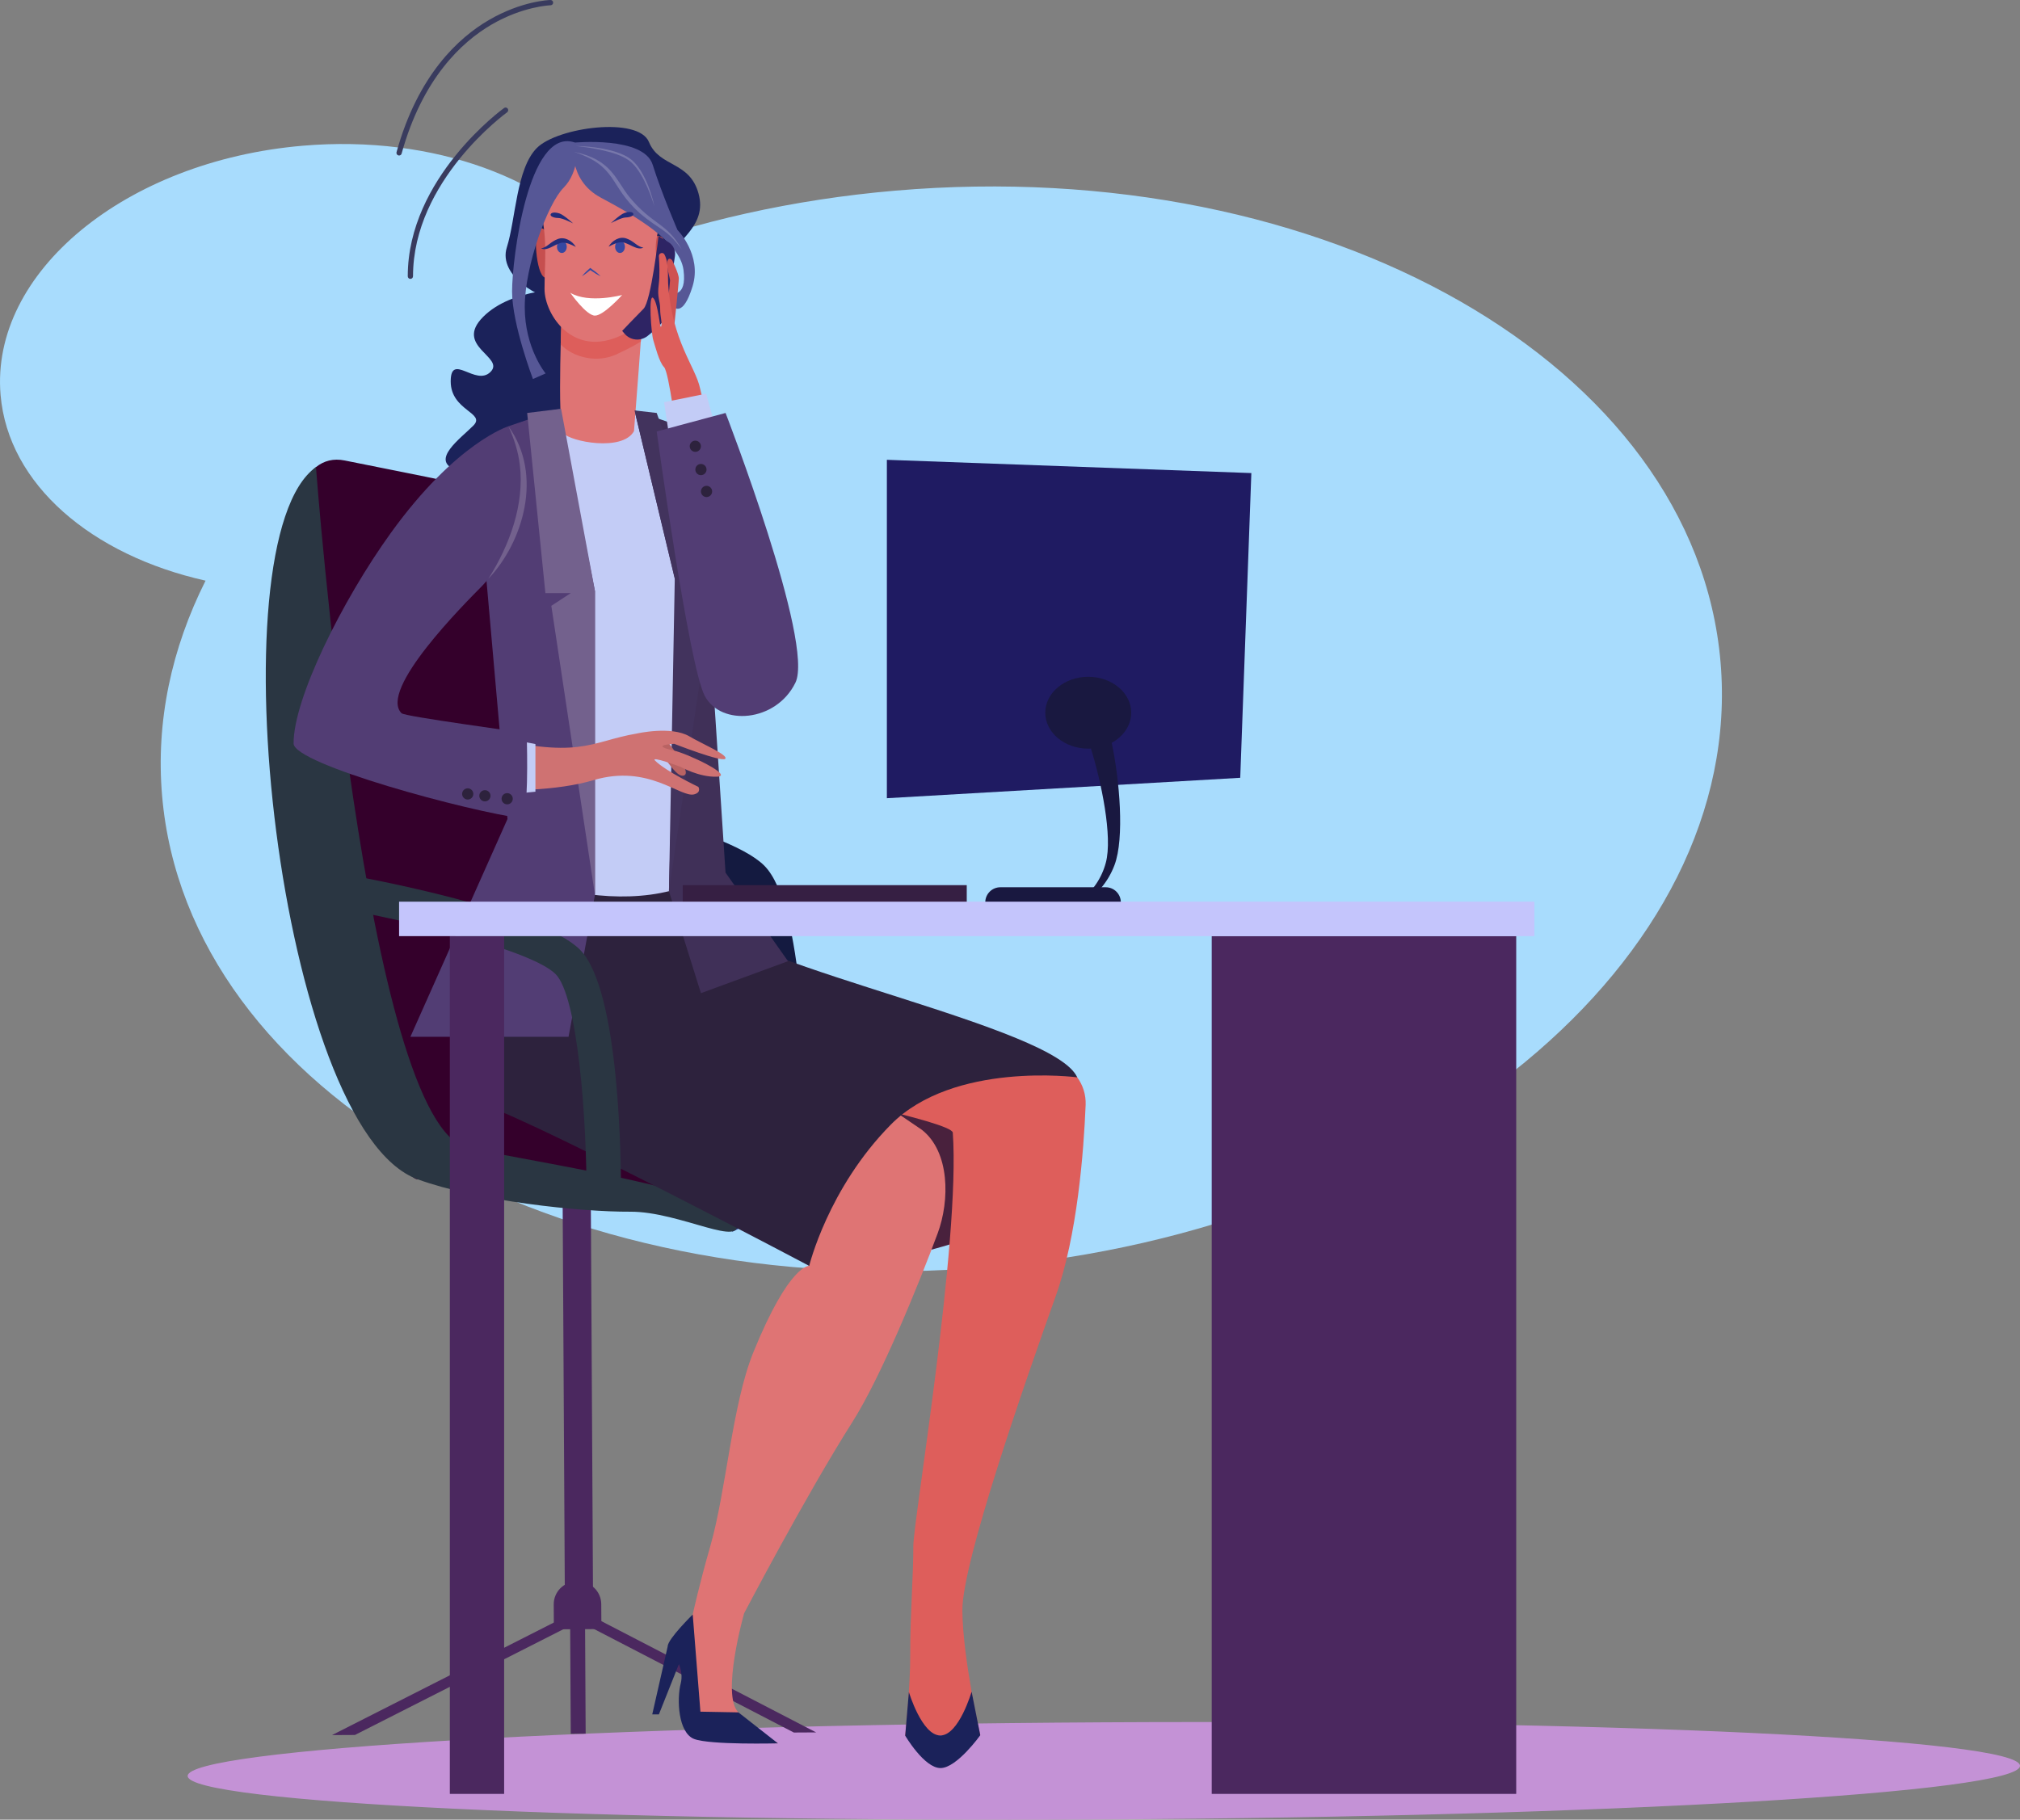 <svg width="475" height="428" viewBox="0 0 475 428" fill="none" xmlns="http://www.w3.org/2000/svg">
<rect x="0" y="0" width="475" height="428" fill="#808080" stroke="none"/>
<g clip-path="url(#clip0_687_3406)">
<path d="M232.16 298.037C130.96 306.711 44.085 257.06 38.116 187.142C36.621 169.642 40.337 152.53 48.337 136.573C21.586 130.584 1.936 113.977 0.136 92.899C-2.325 64.094 29.479 37.85 71.166 34.277C102.182 31.617 129.928 42.259 143.118 59.743C163.697 52.091 186.439 46.904 210.54 44.84C311.74 36.167 398.615 85.818 404.584 155.736C410.554 225.654 333.355 289.368 232.16 298.041V298.037Z" fill="#A8DCFD"/>
<path d="M44.131 417.714C44.164 424.022 140.649 428.601 259.629 427.939C378.61 427.277 475.033 421.627 475 415.319C474.967 409.012 378.482 404.433 259.501 405.095C140.521 405.757 44.094 411.407 44.131 417.714Z" fill="#C492D6"/>
<path d="M133.689 67.995C133.689 67.995 120.532 67.59 113.613 74.526C106.694 81.459 118.844 83.965 115.347 87.472C111.846 90.98 105.984 82.782 105.984 89.706C105.984 96.63 114.336 97.073 111.306 100.104C108.276 103.14 101.212 108.182 107.012 110.445C112.813 112.707 126.568 114.362 131.848 109.072C137.132 103.782 154.206 109.146 149.339 104.274C144.476 99.401 136.178 96.903 143.11 92.949C150.041 88.995 149.888 89.015 144.645 81.777C139.403 74.534 141.607 67.247 133.693 68.004L133.689 67.995Z" fill="#1B225A"/>
<path d="M252.103 258.045C252.103 258.045 242.348 286.312 227.507 291.362C212.666 296.408 192.434 299.866 190.287 297.736C188.14 295.61 184.359 269.254 198.713 258.343C213.071 247.428 253.305 253.392 253.305 253.392L252.099 258.049L252.103 258.045Z" fill="#49213D"/>
<path d="M132.279 277.857L138.904 277.82L139.483 381.633L132.857 381.67L132.279 277.857Z" fill="#4B285F"/>
<path d="M186.671 407.497L137.578 382.059L137.718 407.77L134.213 407.79L134.073 382.39L83.461 408.072L78.065 408.101L133.247 380.099L134.391 380.872L137.57 380.855V381.071L139.064 380.082L191.918 407.468L186.671 407.497Z" fill="#4B285F"/>
<path d="M130.242 383.222L141.417 383.16L141.384 377.307C141.367 374.358 138.969 371.98 136.021 371.996H135.509C132.566 372.017 130.192 374.42 130.209 377.369L130.242 383.222Z" fill="#4B285F"/>
<path d="M202.611 260.324C202.611 260.324 205.31 267.116 203.238 271.298C201.162 275.479 172.247 289.695 172.247 289.695L162.393 277.233L202.615 260.324H202.611Z" fill="#252F7D"/>
<path d="M67.401 187.413C64.772 172.507 59.979 104.032 81.037 108.305C102.095 112.577 116.012 114.993 126.989 118.885C137.966 122.777 131.608 219.229 144.385 231.89C157.162 244.551 217.021 251.901 200.244 268.9C200.244 268.9 172.725 284.858 167.904 284.887C163.082 284.916 104.758 277.334 98.186 277.371C91.614 277.409 70.659 205.869 67.401 187.418V187.413Z" fill="#34002B"/>
<path d="M74.3 109.867C74.3 109.867 85.859 264.788 110.022 269.979C126.304 273.478 170.947 280.042 173.18 287.053C175.409 294.064 160.023 284.931 148.192 284.997C136.36 285.064 112.198 282.483 98.195 277.37C65.627 265.483 50.088 126.995 74.305 109.867H74.3Z" fill="#2A3642"/>
<path d="M189.387 262.363C189.433 254.194 189.164 212.96 179.686 203.567C170.315 194.281 129.024 186.687 124.347 185.848L122.922 193.847C139.629 196.833 168.271 203.679 173.981 209.341C179.174 214.487 181.37 243.419 181.271 262.313L189.383 262.359L189.387 262.363Z" fill="#141A40"/>
<path d="M195.538 235.766L247.653 249.539C252.314 250.772 255.481 255.057 255.286 259.884C254.836 270.894 253.326 290.628 248.252 304.844C240.916 325.414 226.24 367.516 226.302 378.733C226.364 389.95 230.509 408.129 230.509 408.129L212.856 408.228C212.856 408.228 214.087 396.92 214.041 388.722C213.996 380.524 214.801 370.167 214.764 363.698C214.731 357.821 225.869 292.035 224.048 266.403C223.866 263.826 185.304 256.145 185.304 256.145L195.542 235.762L195.538 235.766Z" fill="#DE5E5B"/>
<path d="M158.458 226.074L216.815 265.765C223.342 270.931 223.383 282.314 220.477 290.127C215.969 302.246 207.184 323.833 200.451 334.446C189.432 351.823 174.98 379.452 174.98 379.452C174.98 379.452 169.514 398.673 173.634 402.755C177.754 406.838 182.922 410.039 182.922 410.039C182.922 410.039 165.646 410.221 162.611 407.218C159.581 404.216 161.117 391.493 161.092 387.179C161.067 382.865 162.892 379.738 162.892 379.738C162.892 379.738 164.403 372.772 167.004 363.751C170.769 350.677 172.152 330.343 177.163 318.03C185.63 297.225 190.291 297.734 190.291 297.734L133.693 262.775L158.462 226.074H158.458Z" fill="#DF7474"/>
<path d="M116.788 214.123C118.29 211.687 121.271 206.839 122.588 203.195C135.683 208.394 149.818 212.299 162.17 205.946C162.103 210.45 162.739 213.776 164.477 215.517C177.027 228.079 247.954 241.343 253.305 253.392C253.305 253.392 224.246 249.55 209.475 264.514C194.704 279.479 190.283 297.736 190.283 297.736C190.283 297.736 129.325 265.474 113.865 259.865C105.047 256.668 103.437 235.768 116.784 214.123H116.788Z" fill="#2D223D"/>
<path d="M230.509 408.132C230.509 408.132 225.006 415.834 221.175 415.854C217.344 415.875 212.856 408.231 212.856 408.231L213.719 397.969C213.719 397.969 216.782 408.211 221.134 408.186C225.485 408.161 228.474 397.887 228.474 397.887L230.509 408.136V408.132Z" fill="#1B225A"/>
<path d="M154.929 403.236H153.373L157.01 387.225C156.981 385.541 162.893 379.738 162.893 379.738L164.701 402.591L173.634 402.756L182.923 410.04C182.923 410.04 167.013 410.454 163.239 409.018C159.466 407.583 159.107 399.654 160.069 395.956C160.482 394.36 160.193 392.776 159.644 391.402L154.933 403.24L154.929 403.236Z" fill="#1B225A"/>
<path d="M124.541 206.779C123.158 206.009 121.903 202.605 121.969 201.567C123.361 178.888 113.519 149.054 115.116 135.769C118.431 108.197 112.491 104.085 122.655 99.755C132.814 95.428 144.782 96.702 144.782 96.702C144.782 96.702 151.986 95.987 157.72 104.958C163.764 114.409 168.961 123.96 169.428 136.372C169.75 145.013 163.879 151.114 162.971 160.176C161.382 176.047 164.077 194.37 163.578 203.792C163.504 205.19 163.144 207.61 161.852 208.139C150.921 212.607 135.535 211.142 124.545 206.779H124.541Z" fill="#C3CCF6"/>
<path d="M131.382 96.211L139.902 139.029V210.498L133.689 243.864H96.502L119.335 192.63L114.406 136.659L119.554 100.26L131.382 96.211Z" fill="#523D74"/>
<path d="M146.037 282.121C146.078 273.948 145.814 232.714 136.336 223.325C126.965 214.039 85.674 206.441 80.997 205.605L79.572 213.605C96.279 216.591 124.921 223.441 130.635 229.099C135.824 234.244 138.024 263.177 137.925 282.075L146.037 282.121Z" fill="#2A3642"/>
<path d="M149.212 96.531L159.268 138.489L157.303 209.602L164.825 233.596L185.301 226.077L170.608 205.243L167.459 157.242L173.395 138.824L159.553 100.105L149.212 96.531Z" fill="#403058"/>
<path d="M153.476 68.943C153.476 68.943 154.004 66.499 156.481 61.539C158.958 56.58 166.381 53.234 164.259 45.52C162.137 37.806 155.065 39.428 152.593 33.393C150.116 27.354 131.113 29.922 126.25 34.795C121.387 39.667 121.3 51.48 119.179 58.193C117.057 64.906 127.134 70.573 131.728 70.573C136.323 70.573 153.472 68.943 153.472 68.943H153.476Z" fill="#1B225A"/>
<path d="M151.312 70.676C151.312 73.004 149.083 101.404 149.083 101.404C146.379 106.28 134.164 103.869 132.521 101.921C130.877 99.972 132.207 70.676 132.207 70.676H151.316H151.312Z" fill="#DF7474"/>
<path d="M145.021 83.316C140.438 85.475 134.808 84.115 131.848 81.012C131.996 75.308 132.207 70.672 132.207 70.672H151.316C151.316 71.487 151.044 75.482 150.689 80.334C149.033 81.413 146.656 82.543 145.021 83.312V83.316Z" fill="#DD5E5B"/>
<path d="M151.841 58.15C151.841 58.15 152.737 54.799 155.33 55.639C157.918 56.474 155.495 67.274 152.824 66.103C150.149 64.933 151.845 58.15 151.845 58.15H151.841Z" fill="#C64F4F"/>
<path d="M129.701 56.287C129.701 56.287 127.864 52.676 126.609 53.934C125.354 55.191 126.192 65.991 128.615 65.321C131.039 64.651 129.701 56.291 129.701 56.291V56.287Z" fill="#C64F4F"/>
<path d="M148.819 38.172C148.819 38.172 155.482 40.832 155.482 47.682C155.482 54.531 153.555 55.586 154.43 60.855C155.305 66.125 151.854 76.068 146.297 78.778C134.763 84.403 128.046 73.967 128.046 67.99C128.046 62.014 128.793 56.488 127.216 49.986C125.639 43.487 132.686 29.532 148.815 38.164L148.819 38.172Z" fill="#DF7474"/>
<path d="M134.969 33.455C136.154 33.823 136.195 40.482 132.512 44.172C128.83 47.861 123.393 62.478 123.393 72.211C123.393 81.943 128.302 87.833 128.302 87.833L125.321 89.144C125.321 89.144 120.413 76.252 120.413 68.555C120.413 60.857 124.223 30.121 134.965 33.455H134.969Z" fill="#565796"/>
<path d="M134.911 33.554C134.911 33.554 133.322 42.231 141.277 46.483C149.232 50.736 159.838 56.758 160.725 63.487C161.609 70.217 157.72 68.943 157.72 68.943L158.426 72.165C158.426 72.165 160.548 74.82 162.847 67.384C165.146 59.943 159.313 54.098 159.313 54.098C159.313 54.098 155.602 45.545 153.48 38.753C151.358 31.957 134.92 33.554 134.92 33.554H134.911Z" fill="#565796"/>
<path d="M135.018 35.739C145.289 39.122 143.13 43.643 150.449 50.145C155.135 54.161 156.621 53.661 160.271 58.599C156.795 52.345 153.467 52.966 148.022 46.36C144.752 42.311 143.832 37.509 135.022 35.734L135.018 35.739Z" fill="#7878AB"/>
<path d="M135.41 34.34C138.841 34.708 144.814 35.605 147.667 37.583C150.639 39.485 152.832 45.148 153.876 48.49C153.108 44.833 151.04 39.208 147.944 37.165C144.901 35.126 139.072 34.369 135.41 34.34Z" fill="#7878AB"/>
<path d="M154.843 55.527L157.183 56.946C158.298 57.62 158.901 58.898 158.719 60.193C158.096 64.536 156.655 74.115 155.862 75.546C155.359 76.452 153.765 77.842 152.267 79.025C150.607 80.332 148.217 80.092 146.854 78.475L146.305 77.821C146.305 77.821 149.53 74.421 151.321 72.63C153.109 70.84 154.851 55.532 154.851 55.532L154.843 55.527Z" fill="#2E2464"/>
<path d="M158.034 61.172C158.034 61.172 159.623 64.336 159.623 65.486C159.623 66.636 158.529 76.869 158.529 76.869L156.927 72.625C156.927 72.625 157.567 66.264 157.567 65.908C157.567 65.552 156.614 62.554 156.927 61.425C157.241 60.295 158.034 61.172 158.034 61.172Z" fill="#CE5252"/>
<path d="M156.25 59.86C155.887 59.207 154.884 59.529 154.933 60.274C155.053 62.053 155.172 64.882 154.904 66.892C154.483 70.031 155.234 70.644 155.234 72.629C155.234 74.614 155.783 75.95 155.47 76.806C155.156 77.663 154.793 71.289 153.604 70.093C152.415 68.902 153.166 78.568 153.604 79.95C154.041 81.331 154.987 85.182 156.155 86.353C157.323 87.523 159.243 103.055 159.243 103.055L168.346 100.904C168.346 100.904 165.761 96.648 164.63 91.374C163.503 86.1 158.029 80.384 157.109 66.698C157.01 65.217 157.303 61.767 156.242 59.856L156.25 59.86Z" fill="#DD5E5B"/>
<path d="M149.211 96.531L154.421 97.131L167.842 134.808L163.507 136.139L167.842 137.988L157.302 209.602L158.673 136.139L149.211 96.531Z" fill="#42335D"/>
<path d="M156.151 173.449C156.151 173.449 163.16 181.751 160.774 182.412C158.388 183.074 155.37 174.905 152.691 176.245C150.012 177.59 156.155 173.449 156.155 173.449H156.151Z" fill="#B96363"/>
<path d="M166.046 92.598L169.436 104.816L158.112 107.612L156.155 94.604L166.046 92.598Z" fill="#C3CCF6"/>
<path d="M187.031 160.59C182.481 169.884 169.444 170.889 165.688 163.606C161.927 156.322 154.422 101.484 154.422 101.484L170.613 97.129C170.613 97.129 191.58 151.296 187.035 160.59H187.031Z" fill="#523D74"/>
<path d="M162.186 104.96C162.186 105.688 162.777 106.28 163.503 106.28C164.23 106.28 164.82 105.688 164.82 104.96C164.82 104.232 164.23 103.641 163.503 103.641C162.777 103.641 162.186 104.232 162.186 104.96Z" fill="#2D223D"/>
<path d="M163.508 110.441C163.508 111.169 164.098 111.76 164.825 111.76C165.551 111.76 166.142 111.169 166.142 110.441C166.142 109.713 165.551 109.121 164.825 109.121C164.098 109.121 163.508 109.713 163.508 110.441Z" fill="#2D223D"/>
<path d="M164.824 115.589C164.824 116.317 165.415 116.908 166.141 116.908C166.868 116.908 167.458 116.317 167.458 115.589C167.458 114.861 166.868 114.27 166.141 114.27C165.415 114.27 164.824 114.861 164.824 115.589Z" fill="#2D223D"/>
<path d="M129.644 142.49L134.226 139.492H128.248L123.963 97.129L131.935 96.144L139.902 139.028V210.498L129.644 142.49Z" fill="#73618D"/>
<path d="M149.805 172.517C149.805 172.517 157.851 170.685 162.099 173.191C165.167 175.003 171.293 177.563 170.546 178.461C169.799 179.358 158.553 174.953 158.553 174.953C158.553 174.953 152.493 175.222 158.351 176.505C161.711 177.241 172.775 182.527 168.593 182.684C164.407 182.841 160.048 180.368 160.048 180.368C160.048 180.368 152.778 177.65 154.045 178.904C156.621 181.456 164.217 185.075 164.217 185.075C164.217 185.075 165.01 186.336 163.255 186.828C160.031 187.734 152.559 179.623 139.559 183.495C130.944 186.059 118.943 186.158 109.2 185.67C109.406 180.02 108.618 176.744 112.119 172.617C136.442 178.986 138.531 174.42 149.805 172.517Z" fill="#CF7272"/>
<path d="M113.167 172.527L125.907 175.009V186.214L112.036 187.554L113.167 172.527Z" fill="#C3CCF6"/>
<path d="M69.041 174.866C68.983 164.389 80.406 141.313 91.886 125.372C107.243 104.055 119.554 100.262 119.554 100.262C128.941 116.145 117.477 133.649 113.378 137.802C109.279 141.954 88.91 162.288 94.429 167.756C95.243 168.563 121.989 172.062 123.843 172.525C123.843 172.525 124.388 187.655 123.154 192.548C110.17 190.865 69.065 179.755 69.037 174.866H69.041Z" fill="#523D74"/>
<path d="M119.554 100.262C120.892 103.186 121.862 106.218 122.233 109.332C123.364 118.597 119.831 128.268 114.827 136.139C122.952 127.614 127.839 111.756 119.554 100.262Z" fill="#73618D"/>
<path d="M119.261 189.186C118.534 189.186 117.944 188.595 117.944 187.866C117.944 187.138 118.534 186.547 119.261 186.547C119.989 186.547 120.578 187.138 120.578 187.866C120.578 188.595 119.989 189.186 119.261 189.186Z" fill="#2D223D"/>
<path d="M112.709 187.171C112.709 187.899 113.299 188.49 114.026 188.49C114.752 188.49 115.343 187.899 115.343 187.171C115.343 186.443 114.752 185.852 114.026 185.852C113.299 185.852 112.709 186.443 112.709 187.171Z" fill="#2D223D"/>
<path d="M108.668 186.734C108.668 187.461 109.258 188.053 109.985 188.053C110.711 188.053 111.302 187.461 111.302 186.734C111.302 186.006 110.711 185.414 109.985 185.414C109.258 185.414 108.668 186.006 108.668 186.734Z" fill="#2D223D"/>
<path d="M134.783 52.552C134.783 52.552 132.612 50.571 131.609 50.223C130.605 49.876 129.644 49.917 129.478 50.417C129.313 50.918 130.358 51.274 131.315 51.274C132.273 51.274 134.783 52.552 134.783 52.552Z" fill="#232C7A"/>
<path d="M143.655 52.483C143.655 52.483 145.798 50.469 146.797 50.105C147.796 49.741 148.758 49.77 148.931 50.27C149.104 50.771 148.068 51.139 147.106 51.151C146.144 51.164 143.659 52.483 143.659 52.483H143.655Z" fill="#232C7A"/>
<path d="M146.301 69.38C146.301 69.38 138.478 71.482 134.098 68.859C134.098 68.859 137.85 74.232 139.906 74.232C141.962 74.232 146.301 69.38 146.301 69.38Z" fill="white"/>
<path d="M144.642 58.05C144.642 58.852 145.158 59.501 145.794 59.501C146.429 59.501 146.945 58.852 146.945 58.05C146.945 57.247 146.429 56.598 145.794 56.598C145.158 56.598 144.642 57.247 144.642 58.05Z" fill="#3648A2"/>
<path d="M130.969 58.05C130.969 58.852 131.485 59.501 132.121 59.501C132.756 59.501 133.272 58.852 133.272 58.05C133.272 57.247 132.756 56.598 132.121 56.598C131.485 56.598 130.969 57.247 130.969 58.05Z" fill="#3648A2"/>
<path d="M135.41 58.076C134.58 56.674 132.793 55.578 131.15 56.227C129.416 56.856 128.656 58.233 127.22 58.411C128.615 59.139 130.221 57.579 131.963 57.104C133.14 56.942 134.283 57.517 135.41 58.076Z" fill="#232C7A"/>
<path d="M143.109 58.018C143.918 56.603 145.69 55.482 147.341 56.107C149.083 56.711 149.863 58.075 151.3 58.233C149.913 58.981 148.286 57.443 146.54 56.996C145.359 56.851 144.224 57.443 143.109 58.022V58.018Z" fill="#232C7A"/>
<path d="M136.835 64.976C137.483 64.157 138.317 63.438 138.78 63.012C139.601 63.591 140.48 64.203 141.244 64.976C140.447 64.612 139.523 64.029 138.804 63.529C138.222 64.021 137.483 64.592 136.831 64.976H136.835Z" fill="#3648A2"/>
<path d="M284.936 220.18H356.536V421.93H284.936V220.18Z" fill="#4B285F"/>
<path d="M105.778 220.18H118.547V421.93H105.778V220.18Z" fill="#4B285F"/>
<path d="M160.547 208.195H227.33V212.803L160.547 212.451V208.195Z" fill="#361F43"/>
<path d="M208.546 108.148V187.741L291.64 182.939L294.253 111.267L208.546 108.148Z" fill="#1F1B62"/>
<path d="M266.004 167.634C266.004 162.968 261.479 159.184 255.898 159.184C250.317 159.184 245.796 162.968 245.796 167.634C245.796 172.299 250.321 176.084 255.898 176.084C256.109 176.084 256.319 176.076 256.525 176.068C258.916 183.628 261.698 196.856 260.022 202.944C259.077 206.526 256.835 209.856 253.784 211.916L254.238 212.664C257.809 210.749 260.579 207.432 262.07 203.482C264.464 197.154 263.263 183.372 261.417 174.715C264.175 173.205 266 170.604 266 167.638L266.004 167.634Z" fill="#191840"/>
<path d="M231.686 212.938H263.564V212.234C263.564 210.274 261.974 208.686 260.022 208.686H235.228C233.271 208.686 231.686 210.278 231.686 212.234V212.938Z" fill="#191840"/>
<path d="M93.843 212.078H360.812V220.181H93.843V212.078Z" fill="#C4C5FC"/>
<path d="M96.502 65.596C96.845 65.596 97.121 65.319 97.121 64.976C97.121 42.467 119.03 26.571 119.249 26.414C119.525 26.216 119.591 25.827 119.393 25.55C119.195 25.268 118.807 25.206 118.531 25.405C118.303 25.566 95.883 41.821 95.883 64.976C95.883 65.319 96.16 65.596 96.502 65.596Z" fill="#393B5E"/>
<path d="M93.848 36.576C94.12 36.576 94.368 36.398 94.442 36.121C99.347 18.406 108.606 9.869 115.509 5.828C122.993 1.448 129.408 1.245 129.47 1.241C129.813 1.233 130.081 0.947 130.073 0.604C130.065 0.265 129.788 0 129.454 0H129.441C129.169 0.004 122.696 0.203 114.943 4.719C107.818 8.872 98.269 17.637 93.245 35.79C93.154 36.121 93.348 36.461 93.674 36.556C93.728 36.572 93.786 36.576 93.84 36.576H93.848Z" fill="#393B5E"/>
</g>
<defs>
<clipPath id="clip0_687_3406">
<rect width="475" height="428" fill="white" transform="matrix(-1 0 0 1 475 0)"/>
</clipPath>
</defs>
</svg>
